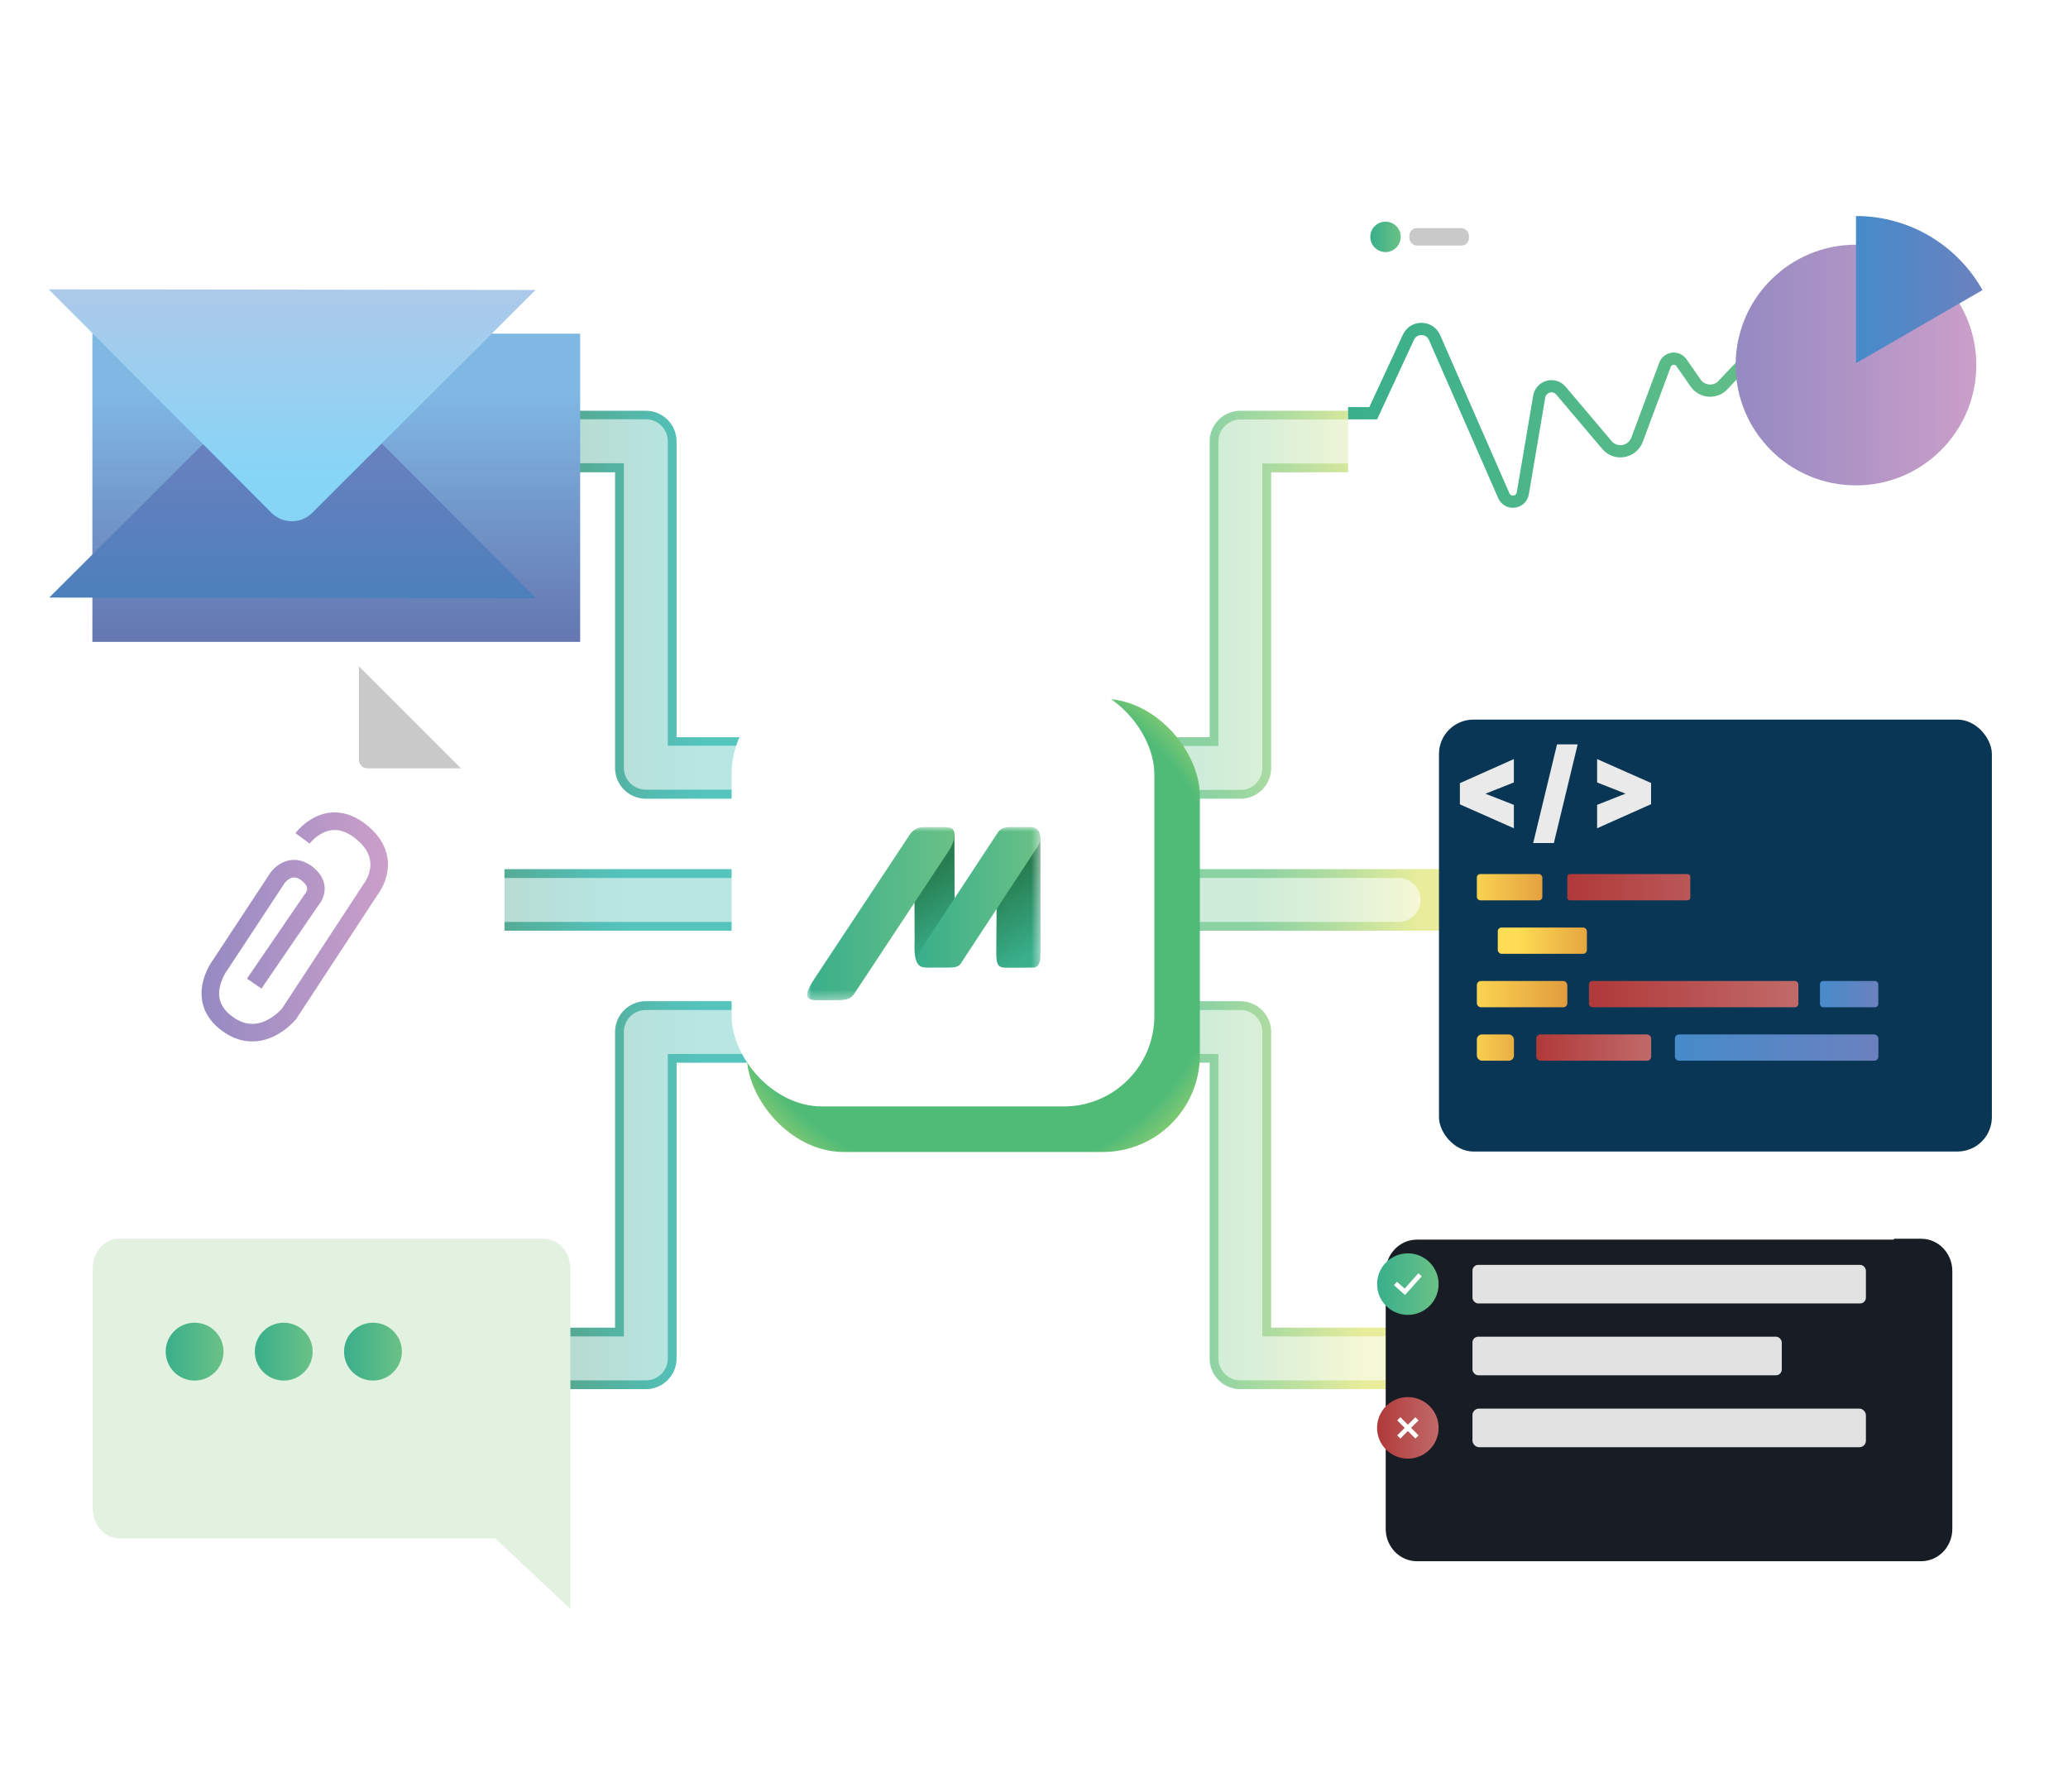 <?xml version="1.0" encoding="UTF-8"?>
<svg id="Layer_2" data-name="Layer 2" xmlns="http://www.w3.org/2000/svg" xmlns:xlink="http://www.w3.org/1999/xlink" viewBox="0 0 235.26 203.81">
  <defs>
    <style>
      .cls-1 {
        fill: url(#linear-gradient-12);
      }

      .cls-1, .cls-2, .cls-3, .cls-4, .cls-5, .cls-6, .cls-7, .cls-8, .cls-9, .cls-10, .cls-11, .cls-12, .cls-13, .cls-14, .cls-15, .cls-16, .cls-17, .cls-18, .cls-19, .cls-20, .cls-21, .cls-22, .cls-23, .cls-24, .cls-25, .cls-26, .cls-27, .cls-28, .cls-29, .cls-30, .cls-31, .cls-32, .cls-33, .cls-34, .cls-35 {
        stroke-width: 0px;
      }

      .cls-2 {
        fill: #093654;
        filter: url(#drop-shadow-1);
      }

      .cls-3 {
        fill: #e3f1e1;
        filter: url(#drop-shadow-2);
      }

      .cls-4 {
        fill: url(#linear-gradient-19);
      }

      .cls-5 {
        fill: transparent; /*#ebe4f1;*/
      }

      .cls-36 {
        stroke: url(#linear-gradient-5);
      }

      .cls-36, .cls-37, .cls-38, .cls-39, .cls-40, .cls-41, .cls-42, .cls-43, .cls-44 {
        fill: none;
      }

      .cls-36, .cls-38, .cls-39, .cls-40, .cls-41, .cls-42, .cls-44 {
        stroke-linecap: round;
        stroke-linejoin: round;
      }

      .cls-36, .cls-38, .cls-39, .cls-40, .cls-42, .cls-44 {
        opacity: .67;
        stroke-width: 7px;
      }

      .cls-37 {
        stroke: url(#linear-gradient-17);
        stroke-width: 1.39px;
      }

      .cls-37, .cls-43 {
        stroke-miterlimit: 10;
      }

      .cls-38 {
        stroke: url(#linear-gradient-6);
      }

      .cls-6 {
        fill: #181c24;
        filter: url(#drop-shadow-6);
      }

      .cls-7 {
        fill: url(#linear-gradient-15);
      }

      .cls-8 {
        fill: url(#linear-gradient-11);
      }

      .cls-9 {
        fill: url(#linear-gradient-31);
      }

      .cls-39 {
        stroke: url(#linear-gradient-3);
      }

      .cls-10 {
        fill: url(#linear-gradient-13);
      }

      .cls-11 {
        fill: url(#linear-gradient-23);
      }

      .cls-12 {
        fill: url(#linear-gradient-25);
      }

      .cls-13 {
        fill: url(#linear-gradient-16);
      }

      .cls-14 {
        fill: url(#linear-gradient-22);
      }

      .cls-15, .cls-22, .cls-28 {
        fill: #fff;
      }

      .cls-40 {
        stroke: url(#linear-gradient-2);
      }

      .cls-16 {
        fill: url(#linear-gradient-32);
      }

      .cls-17 {
        fill: url(#linear-gradient-14);
      }

      .cls-18 {
        fill: #e2e2e2;
      }

      .cls-19 {
        fill: url(#linear-gradient-7);
      }

      .cls-20 {
        fill: url(#linear-gradient-9);
      }

      .cls-21 {
        fill: url(#linear-gradient-27);
      }

      .cls-22 {
        filter: url(#drop-shadow-5);
      }

      .cls-23 {
        fill: url(#linear-gradient-8);
      }

      .cls-24 {
        fill: url(#linear-gradient-24);
      }

      .cls-25 {
        fill: url(#linear-gradient-26);
      }

      .cls-41 {
        opacity: .58;
        stroke: #fff;
        stroke-width: 5px;
      }

      .cls-26 {
        fill: url(#linear-gradient-18);
      }

      .cls-27 {
        fill: url(#linear-gradient-30);
      }

      .cls-42 {
        stroke: url(#linear-gradient);
      }

      .cls-45 {
        mask: url(#mask);
      }

      .cls-28 {
        filter: url(#drop-shadow-3);
      }

      .cls-29 {
        fill: #c9c9c9;
      }

      .cls-30 {
        fill: url(#linear-gradient-29);
      }

      .cls-43 {
        stroke: url(#linear-gradient-21);
        stroke-width: 2px;
      }

      .cls-31 {
        fill: url(#linear-gradient-28);
      }

      .cls-32 {
        fill: url(#linear-gradient-10);
      }

      .cls-33 {
        fill: url(#radial-gradient);
        filter: url(#drop-shadow-7);
      }

      .cls-34 {
        fill: #eaeaea;
      }

      .cls-44 {
        stroke: url(#linear-gradient-4);
      }

      .cls-35 {
        fill: url(#linear-gradient-20);
        filter: url(#drop-shadow-4);
      }
    </style>
    <linearGradient id="linear-gradient" x1="40.12" y1="68.78" x2="103.37" y2="68.78" gradientUnits="userSpaceOnUse">
      <stop offset=".29" stop-color="#006938"/>
      <stop offset=".44" stop-color="#00886b"/>
      <stop offset=".56" stop-color="#009e8f"/>
      <stop offset=".63" stop-color="#00a79d"/>
    </linearGradient>
    <linearGradient id="linear-gradient-2" x1="40.12" y1="135.94" x2="103.37" y2="135.94" xlink:href="#linear-gradient"/>
    <linearGradient id="linear-gradient-3" x1="30.93" y1="102.36" x2="95.3" y2="102.36" xlink:href="#linear-gradient"/>
    <linearGradient id="linear-gradient-4" x1="119.21" y1="135.94" x2="168.46" y2="135.94" gradientUnits="userSpaceOnUse">
      <stop offset=".34" stop-color="#50bb77"/>
      <stop offset=".41" stop-color="#61c075"/>
      <stop offset=".54" stop-color="#8fcd71"/>
      <stop offset=".72" stop-color="#d8e36a"/>
      <stop offset=".74" stop-color="#dfe56a"/>
    </linearGradient>
    <linearGradient id="linear-gradient-5" x1="118.21" y1="68.78" x2="171.46" y2="68.78" xlink:href="#linear-gradient-4"/>
    <linearGradient id="linear-gradient-6" x1="124.76" y1="102.36" x2="175.1" y2="102.36" xlink:href="#linear-gradient-4"/>
    <filter id="drop-shadow-1" filterUnits="userSpaceOnUse">
      <feOffset dx="4.61" dy="4.61"/>
      <feGaussianBlur result="blur" stdDeviation="2.77"/>
      <feFlood flood-color="#231f20" flood-opacity=".3"/>
      <feComposite in2="blur" operator="in"/>
      <feComposite in="SourceGraphic"/>
    </filter>
    <linearGradient id="linear-gradient-7" x1="172.75" y1="107" x2="182.89" y2="107" gradientUnits="userSpaceOnUse">
      <stop offset="0" stop-color="#fedc53"/>
      <stop offset="1" stop-color="#de953b"/>
    </linearGradient>
    <linearGradient id="linear-gradient-8" x1="207.04" y1="113.08" x2="213.69" y2="113.08" gradientUnits="userSpaceOnUse">
      <stop offset="0" stop-color="#468bca"/>
      <stop offset="1" stop-color="#6b81bf"/>
    </linearGradient>
    <linearGradient id="linear-gradient-9" x1="166.47" y1="113.08" x2="179.68" y2="113.08" xlink:href="#linear-gradient-7"/>
    <linearGradient id="linear-gradient-10" x1="180.76" y1="113.08" x2="204.59" y2="113.08" gradientUnits="userSpaceOnUse">
      <stop offset="0" stop-color="#b03939"/>
      <stop offset="1" stop-color="#c16a6a"/>
    </linearGradient>
    <linearGradient id="linear-gradient-11" x1="190.54" y1="119.16" y2="119.16" xlink:href="#linear-gradient-8"/>
    <linearGradient id="linear-gradient-12" x1="166.47" y1="119.16" x2="175.29" y2="119.16" xlink:href="#linear-gradient-7"/>
    <linearGradient id="linear-gradient-13" x1="174.77" y1="119.16" x2="187.83" y2="119.16" xlink:href="#linear-gradient-10"/>
    <linearGradient id="linear-gradient-14" x1="166.47" y1="100.92" x2="177.43" y2="100.92" xlink:href="#linear-gradient-7"/>
    <linearGradient id="linear-gradient-15" x1="178.3" y1="100.92" x2="200.8" y2="100.92" gradientUnits="userSpaceOnUse">
      <stop offset="0" stop-color="#b03939"/>
      <stop offset="1" stop-color="#c16a6a"/>
    </linearGradient>
    <filter id="drop-shadow-2" filterUnits="userSpaceOnUse">
      <feOffset dx="4.96" dy="4.96"/>
      <feGaussianBlur result="blur-2" stdDeviation="2.97"/>
      <feFlood flood-color="#231f20" flood-opacity=".3"/>
      <feComposite in2="blur-2" operator="in"/>
      <feComposite in="SourceGraphic"/>
    </filter>
    <filter id="drop-shadow-3" filterUnits="userSpaceOnUse">
      <feOffset dx="0" dy="0"/>
      <feGaussianBlur result="blur-3" stdDeviation="3.38"/>
      <feFlood flood-color="#231f20" flood-opacity=".3"/>
      <feComposite in2="blur-3" operator="in"/>
      <feComposite in="SourceGraphic"/>
    </filter>
    <linearGradient id="linear-gradient-16" x1="155.9" y1="26.94" x2="159.35" y2="26.94" gradientUnits="userSpaceOnUse">
      <stop offset="0" stop-color="#39af8b"/>
      <stop offset="1" stop-color="#6ac186"/>
    </linearGradient>
    <linearGradient id="linear-gradient-17" x1="153.36" y1="45.26" x2="207.86" y2="45.26" gradientUnits="userSpaceOnUse">
      <stop offset="0" stop-color="#39af8b"/>
      <stop offset="1" stop-color="#6ac186"/>
    </linearGradient>
    <linearGradient id="linear-gradient-18" x1="197.45" y1="41.52" x2="224.82" y2="41.52" gradientUnits="userSpaceOnUse">
      <stop offset="0" stop-color="#958ac2"/>
      <stop offset="1" stop-color="#cb9fc9"/>
    </linearGradient>
    <linearGradient id="linear-gradient-19" x1="211.14" y1="32.94" x2="225.54" y2="32.94" xlink:href="#linear-gradient-8"/>
    <linearGradient id="linear-gradient-20" x1="33.29" y1="39.56" x2="33.29" y2="66.98" gradientUnits="userSpaceOnUse">
      <stop offset="0" stop-color="#80b8e4"/>
      <stop offset="1" stop-color="#6578b2"/>
    </linearGradient>
    <filter id="drop-shadow-4" filterUnits="userSpaceOnUse">
      <feOffset dx="4.96" dy="4.96"/>
      <feGaussianBlur result="blur-4" stdDeviation="2.97"/>
      <feFlood flood-color="#231f20" flood-opacity=".3"/>
      <feComposite in2="blur-4" operator="in"/>
      <feComposite in="SourceGraphic"/>
    </filter>
    <filter id="drop-shadow-5" filterUnits="userSpaceOnUse">
      <feOffset dx="4.96" dy="4.96"/>
      <feGaussianBlur result="blur-5" stdDeviation="2.97"/>
      <feFlood flood-color="#231f20" flood-opacity=".3"/>
      <feComposite in2="blur-5" operator="in"/>
      <feComposite in="SourceGraphic"/>
    </filter>
    <linearGradient id="linear-gradient-21" x1="22.92" y1="105.44" x2="44.13" y2="105.44" xlink:href="#linear-gradient-18"/>
    <linearGradient id="linear-gradient-22" x1="33.29" y1="75.34" x2="33.29" y2="49.3" gradientUnits="userSpaceOnUse">
      <stop offset="0" stop-color="#407fb9"/>
      <stop offset="1" stop-color="#6b81bf"/>
    </linearGradient>
    <linearGradient id="linear-gradient-23" x1="33.24" y1="54.1" x2="33.24" y2="25.69" gradientUnits="userSpaceOnUse">
      <stop offset="0" stop-color="#86d5f7"/>
      <stop offset=".94" stop-color="#b8c6e6"/>
    </linearGradient>
    <linearGradient id="linear-gradient-24" x1="18.84" y1="153.74" x2="25.43" y2="153.74" xlink:href="#linear-gradient-16"/>
    <linearGradient id="linear-gradient-25" x1="39.13" y1="153.74" x2="45.72" y2="153.74" xlink:href="#linear-gradient-16"/>
    <linearGradient id="linear-gradient-26" x1="28.99" y1="153.74" x2="35.58" y2="153.74" xlink:href="#linear-gradient-16"/>
    <filter id="drop-shadow-6" filterUnits="userSpaceOnUse">
      <feOffset dx="4.96" dy="4.96"/>
      <feGaussianBlur result="blur-6" stdDeviation="2.97"/>
      <feFlood flood-color="#231f20" flood-opacity=".3"/>
      <feComposite in2="blur-6" operator="in"/>
      <feComposite in="SourceGraphic"/>
    </filter>
    <linearGradient id="linear-gradient-27" x1="156.67" y1="162.41" x2="163.66" y2="162.41" xlink:href="#linear-gradient-10"/>
    <linearGradient id="linear-gradient-28" x1="156.67" y1="146.06" x2="163.66" y2="146.06" xlink:href="#linear-gradient-16"/>
    <radialGradient id="radial-gradient" cx="107.28" cy="101.8" fx="107.28" fy="101.8" r="38.16" gradientUnits="userSpaceOnUse">
      <stop offset=".76" stop-color="#50bb77"/>
      <stop offset="1" stop-color="#dfe56a"/>
    </radialGradient>
    <filter id="drop-shadow-7" filterUnits="userSpaceOnUse">
      <feOffset dx="3.45" dy="3.45"/>
      <feGaussianBlur result="blur-7" stdDeviation="3.42"/>
      <feFlood flood-color="#231f20" flood-opacity=".3"/>
      <feComposite in2="blur-7" operator="in"/>
      <feComposite in="SourceGraphic"/>
    </filter>
    <mask id="mask" x="91.81" y="94.08" width="26.56" height="19.69" maskUnits="userSpaceOnUse">
      <g id="mask0_105_24" data-name="mask0 105 24">
        <path class="cls-15" d="M118.37,94.08h-26.56v19.69h26.56v-19.69Z"/>
      </g>
    </mask>
    <linearGradient id="linear-gradient-29" x1="118.97" y1="5655" x2="114.46" y2="5662.73" gradientTransform="translate(0 5762.61) scale(1 -1)" gradientUnits="userSpaceOnUse">
      <stop offset="0" stop-color="#39af8b"/>
      <stop offset="1" stop-color="#277d50"/>
    </linearGradient>
    <linearGradient id="linear-gradient-30" x1="109.37" y1="5655.52" x2="105.01" y2="5663" xlink:href="#linear-gradient-29"/>
    <linearGradient id="linear-gradient-31" x1="104.33" y1="5660.51" x2="118.27" y2="5660.47" gradientTransform="translate(0 5762.61) scale(1 -1)" xlink:href="#linear-gradient-17"/>
    <linearGradient id="linear-gradient-32" x1="91.79" y1="5658.67" x2="108.5" y2="5658.61" gradientTransform="translate(0 5762.61) scale(1 -1)" xlink:href="#linear-gradient-17"/>
  </defs>
  <g id="Layer_1-2" data-name="Layer 1">
    <path class="cls-5" d="M203.84,153.43c-12.8,21.91-30.72,31.34-52.68,31.85-19.55.7-32.73,11.33-53.2,16.56C62.49,211.3,3.25,185.68.19,146.59c-1.01-10.91,2.19-21.34,4.93-31.78,2.07-7.67,3.89-15.04,4.94-22.81,1.19-8.62,1.41-17.25,1.68-26.07.02-.71.04-1.42.07-2.13h0c.04-1.25.08-2.48.13-3.73v-.12c0-.24,0-.48,0-.72,0,0,0-.02,0-.03,1.87-23.61,15.7-44.72,38.31-54.21C73.29-4.68,99.52.19,119.2,15.46l.02-.04c3.88,2.81,8.08,5.37,12.88,7.43,18.09,7.49,39.22,6.9,57.05,15.96,38.01,19.6,49.58,54.91,14.7,114.63Z"/>
    <polyline class="cls-42" points="43.62 50.22 73.47 50.22 73.47 87.35 99.87 87.35"/>
    <polyline class="cls-41" points="43.62 50.19 73.47 50.19 73.47 87.32 99.87 87.32"/>
    <polyline class="cls-40" points="43.62 154.51 73.47 154.51 73.47 117.38 99.87 117.38"/>
    <polyline class="cls-41" points="43.62 154.51 73.47 154.51 73.47 117.38 99.87 117.38"/>
    <line class="cls-39" x1="34.43" y1="102.36" x2="91.8" y2="102.36"/>
    <line class="cls-41" x1="33.54" y1="102.36" x2="90.9" y2="102.36"/>
    <polyline class="cls-44" points="164.96 154.51 141.11 154.51 141.11 117.38 122.71 117.38"/>
    <polyline class="cls-41" points="164.96 154.51 141.11 154.51 141.11 117.38 122.71 117.38"/>
    <polyline class="cls-36" points="167.96 50.22 141.11 50.22 141.11 87.35 121.71 87.35"/>
    <polyline class="cls-41" points="167.96 50.22 141.11 50.22 141.11 87.35 121.71 87.35"/>
    <line class="cls-38" x1="171.6" y1="102.36" x2="128.26" y2="102.36"/>
    <line class="cls-41" x1="159.11" y1="102.36" x2="130.56" y2="102.36"/>
    <rect class="cls-2" x="159.09" y="77.24" width="62.9" height="49.13" rx="3.92" ry="3.92"/>
    <rect class="cls-19" x="170.39" y="105.5" width="10.14" height="2.99" rx=".43" ry=".43"/>
    <rect class="cls-23" x="207.04" y="111.58" width="6.64" height="2.99" rx=".38" ry=".38"/>
    <rect class="cls-20" x="168.01" y="111.58" width="10.29" height="2.99" rx=".46" ry=".46"/>
    <rect class="cls-32" x="180.76" y="111.58" width="23.83" height="2.99" rx=".4" ry=".4"/>
    <rect class="cls-8" x="190.54" y="117.66" width="23.15" height="2.99" rx=".47" ry=".47"/>
    <rect class="cls-1" x="168.01" y="117.66" width="4.22" height="2.99" rx=".58" ry=".58"/>
    <rect class="cls-10" x="174.77" y="117.66" width="13.07" height="2.99" rx=".47" ry=".47"/>
    <rect class="cls-17" x="168.01" y="99.42" width="7.45" height="2.99" rx=".39" ry=".39"/>
    <rect class="cls-7" x="178.3" y="99.42" width="13.99" height="2.99" rx=".3" ry=".3"/>
    <path class="cls-3" d="M5.59,139.37v27.21c0,1.89,1.34,3.43,2.99,3.43h42.8s8.55,8.05,8.55,8.05v-38.69c0-1.89-1.34-3.43-2.99-3.43H8.58c-1.65,0-2.99,1.54-2.99,3.43Z"/>
    <rect class="cls-28" x="153.36" y="23.22" width="54.97" height="42" rx="3.8" ry="3.8"/>
    <path class="cls-15" d="M156.83,23.22h48.02c1.92,0,3.47,1.56,3.47,3.47v3.81h-54.97v-3.81c0-1.92,1.56-3.47,3.47-3.47Z"/>
    <circle class="cls-13" cx="157.62" cy="26.94" r="1.73"/>
    <rect class="cls-29" x="160.33" y="25.95" width="6.78" height="1.98" rx=".85" ry=".85"/>
    <path class="cls-37" d="M153.36,47h2.86l4-8.63c.6-1.29,2.41-1.27,2.98.03l7.87,17.97c.46,1.05,1.98.86,2.17-.27l1.86-10.97c.2-1.2,1.7-1.62,2.48-.69l5.22,6.17c1,1.19,2.89.85,3.44-.61l3.17-8.5c.3-.82,1.39-.95,1.88-.24l1.6,2.3c.69.99,2.08,1.17,2.99.37l9.7-10.21c.52-.46,1.33-.31,1.66.31"/>
    <circle class="cls-26" cx="211.14" cy="41.52" r="13.69"/>
    <path class="cls-4" d="M225.54,32.99l-14.4,8.32v-16.74c6.18,0,11.57,3.4,14.4,8.43Z"/>
    <rect class="cls-35" x="5.55" y="32.99" width="55.49" height="35.06"/>
    <path class="cls-22" d="M48.12,83.09l-7.29-7.27-.02-.02H15.81c-.65,0-1.17.49-1.17,1.09v50.21c0,.61.52,1.1,1.17,1.1h35.46c.64,0,1.16-.49,1.16-1.1v-39.7l-.25-.25-4.06-4.06Z"/>
    <path class="cls-29" d="M52.43,87.39h-10.63c-.54,0-.97-.43-.97-.97v-10.63l11.6,11.6Z"/>
    <path class="cls-43" d="M34.42,95.36s2.81-3.83,6.65-.76c3.84,3.06,1.15,6.47,1.15,6.47l-9.33,14.24s-3.2,3.95-7.03,1.14c-3.84-2.81-.77-6.75-.77-6.75l6.52-9.9s1.41-1.92,3.32-.43c1.92,1.49.51,2.98.51,2.98l-6.52,9.53"/>
    <path class="cls-14" d="M5.59,67.98l25.41-25.35c1.28-1.28,3.36-1.28,4.64,0l25.35,25.41-55.39-.07Z"/>
    <path class="cls-11" d="M60.93,32.98l-25.41,25.35c-1.28,1.28-3.36,1.28-4.64,0L5.54,32.91l55.39.07Z"/>
    <circle class="cls-24" cx="22.14" cy="153.74" r="3.29"/>
    <circle class="cls-12" cx="42.43" cy="153.74" r="3.29"/>
    <circle class="cls-25" cx="32.28" cy="153.74" r="3.29"/>
    <path class="cls-34" d="M166.08,89.08l6.14-2.74v2.66l-3.23,1.28,3.23,1.27v2.66l-6.14-2.72v-2.41Z"/>
    <path class="cls-34" d="M187.83,91.47l-6.14,2.74v-2.66l3.23-1.28-3.23-1.27v-2.66l6.14,2.72v2.41Z"/>
    <path class="cls-6" d="M217.14,139.62v29.32c0,2.04-1.59,3.68-3.55,3.68h-57.36c-1.96,0-3.55-1.65-3.55-3.68v-29.21c0-2.04,1.59-3.69,3.55-3.69h54.2l.13-.1h3.04c1.96,0,3.54,1.65,3.54,3.68Z"/>
    <rect class="cls-18" x="167.51" y="152.04" width="35.19" height="4.39" rx=".66" ry=".66"/>
    <rect class="cls-18" x="167.51" y="160.22" width="44.76" height="4.39" rx=".74" ry=".74"/>
    <rect class="cls-18" x="167.51" y="143.87" width="44.76" height="4.39" rx=".66" ry=".66"/>
    <g>
      <circle class="cls-21" cx="160.16" cy="162.41" r="3.5"/>
      <g>
        <rect class="cls-15" x="159.91" y="160.95" width=".51" height="2.92" transform="translate(161.75 -65.68) rotate(45)"/>
        <rect class="cls-15" x="159.91" y="160.95" width=".51" height="2.92" transform="translate(388.26 164) rotate(135)"/>
      </g>
    </g>
    <g>
      <circle class="cls-31" cx="160.16" cy="146.06" r="3.5"/>
      <polygon class="cls-15" points="161.74 145.17 159.84 147.3 158.58 146.18 158.92 145.79 159.8 146.57 161.36 144.82 161.74 145.17"/>
    </g>
    <polygon class="cls-34" points="177.13 84.67 174.42 95.89 176.77 95.89 179.48 84.67 177.13 84.67"/>
    <rect class="cls-33" x="81.5" y="76.03" width="51.55" height="51.55" rx="11.03" ry="11.03"/>
    <rect class="cls-15" x="83.23" y="77.76" width="48.09" height="48.09" rx="10.29" ry="10.29"/>
    <g class="cls-45">
      <g>
        <path class="cls-30" d="M117.59,110.05c-.84.02-1.34.02-3.18.02-1.05,0-1.08-.61-1.07-2.12l.04-5.34s.91-5.37,1.93-6.91c.22-.33,3.03-.58,3.03-.58l.03,1.7v11.07c-.02.85.12,2.07-.78,2.16Z"/>
        <path class="cls-27" d="M108.27,109.35c-.73.07-1.38.59-3.22.6-.92,0-1.08-1.3-1-2.98l-.02-5.34s4.44-7.92,3.9-7.07l.1-.07s-.1-.45.25-.22c.34.23.3.92.3.92l.02,11.71s.57,2.35-.33,2.44Z"/>
        <path class="cls-9" d="M109.35,109.54c-.34.48-.76.52-1.61.52h-2.26c-1.86,0-.96-1.66-.49-2.41l8.52-12.95h0c.25-.4.7-.63,1.41-.63h2.37c.58,0,1.04.45,1.04,1.09,0,.04,0,.06,0,.06-.02.52-.1.78-.31,1.11l-8.68,13.2Z"/>
        <path class="cls-16" d="M97.25,112.93c-.37.64-.92.85-2.01.84-.48,0-1.43,0-2.42,0-1.82,0-.7-1.59-.17-2.44l10.85-16.4c.27-.42.83-.85,1.52-.85h2.57c1.59,0,.92,1.79.38,2.64l-10.72,16.21Z"/>
      </g>
    </g>
  </g>
</svg>